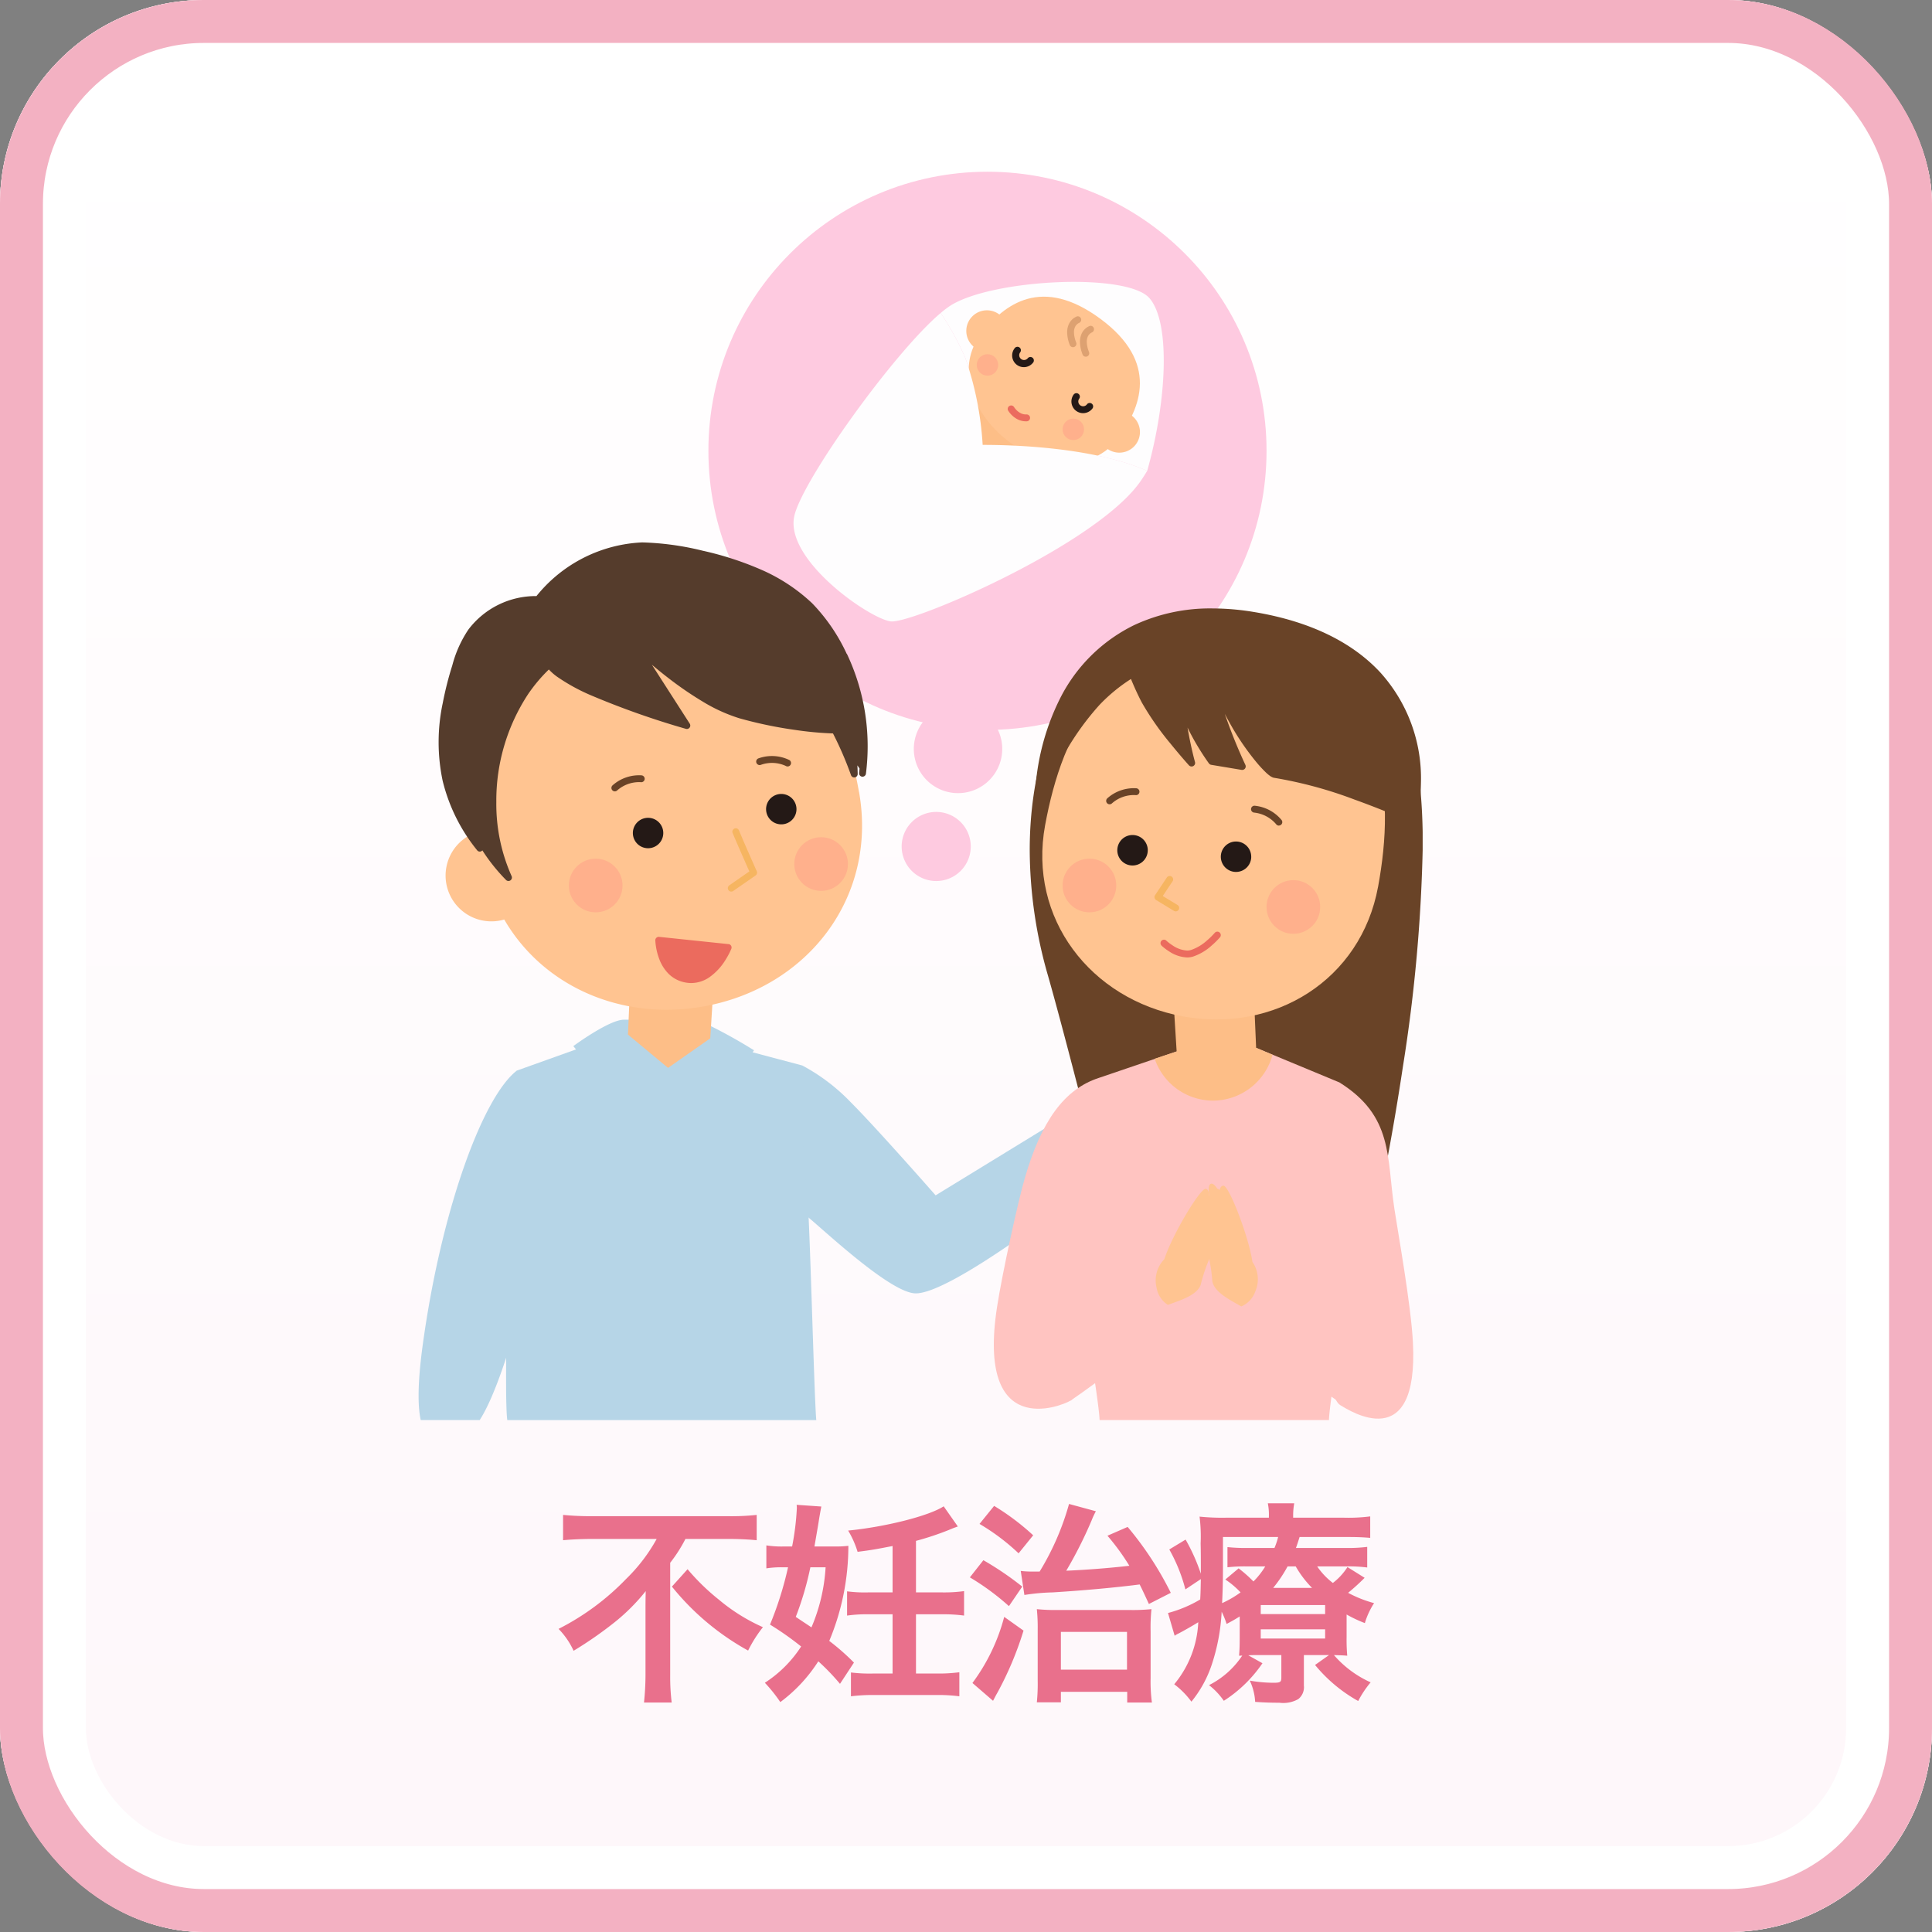 <svg xmlns="http://www.w3.org/2000/svg" xmlns:xlink="http://www.w3.org/1999/xlink" width="180" height="180" viewBox="0 0 180 180">
  <rect x="0" y="0" width="180" height="180" fill="#808080" stroke="none"/>
  <defs>
    <linearGradient id="linear-gradient" x1="0.5" x2="0.5" y2="1" gradientUnits="objectBoundingBox">
      <stop offset="0" stop-color="#fff"/>
      <stop offset="1" stop-color="#fef7fa"/>
    </linearGradient>
    <clipPath id="clip-path">
      <rect id="長方形_196" data-name="長方形 196" width="93.546" height="119.982" transform="translate(0 -8)" fill="#b6d5e7"/>
    </clipPath>
    <clipPath id="clip-mainmenu_icon_infertility">
      <rect width="180" height="180"/>
    </clipPath>
  </defs>
  <g id="mainmenu_icon_infertility" clip-path="url(#clip-mainmenu_icon_infertility)">
    <g id="長方形_175" data-name="長方形 175" fill="#fff" stroke="#f3b1c2" stroke-width="4">
      <rect width="180" height="180" rx="19" stroke="none"/>
      <rect x="2" y="2" width="176" height="176" rx="17" fill="none"/>
    </g>
    <g id="グループ_95" data-name="グループ 95">
      <g id="長方形_175-2" data-name="長方形 175" fill="#fff" stroke="#f3b1c2" stroke-width="4">
        <rect width="180" height="180" rx="19" stroke="none"/>
        <rect x="2" y="2" width="176" height="176" rx="17" fill="none"/>
      </g>
      <rect id="長方形_176" data-name="長方形 176" width="164" height="164" rx="11" transform="translate(8 8)" fill="url(#linear-gradient)"/>
    </g>
    <path id="パス_931" data-name="パス 931" d="M-28.82-13.62A15.857,15.857,0,0,1-31.66-9.9a23.454,23.454,0,0,1-6.3,4.66,7.169,7.169,0,0,1,1.4,2.04,36.208,36.208,0,0,0,3.8-2.64,18.19,18.19,0,0,0,2.92-2.92c-.02.88-.02,1.14-.02,1.86v6A25.187,25.187,0,0,1-30,1.62h2.58A19.3,19.3,0,0,1-27.56-.9V-11.4a13.5,13.5,0,0,0,1.42-2.22h4.04c.86,0,1.8.04,2.6.12v-2.36a22.173,22.173,0,0,1-2.66.12H-34.88a26.51,26.51,0,0,1-2.66-.12v2.36c.8-.08,1.88-.12,2.74-.12Zm1.42,4.44a23.982,23.982,0,0,0,7.1,5.96A12.194,12.194,0,0,1-18.92-5.4a17.2,17.2,0,0,1-4.1-2.56,20.589,20.589,0,0,1-2.92-2.84ZM-4.66-6.6h2.44a14.326,14.326,0,0,1,2.04.12V-8.76a13.682,13.682,0,0,1-2.06.12H-4.66v-4.8a26.722,26.722,0,0,0,3.02-1c.48-.2.48-.2.88-.34l-1.32-1.88c-1.38.9-5.44,1.92-8.9,2.26a8.791,8.791,0,0,1,.88,1.98c1.28-.16,1.7-.24,3.26-.54v4.32H-9.1a12.5,12.5,0,0,1-1.98-.1v2.26A13.052,13.052,0,0,1-9.1-6.6h2.26v5.52H-8.68a14.033,14.033,0,0,1-2.04-.1V1.04A15.992,15.992,0,0,1-8.6.92h5.88a15.057,15.057,0,0,1,2.1.12V-1.2a14.859,14.859,0,0,1-2.1.12H-4.66Zm-9.46-6.32c.28-1.62.28-1.62.38-2.22.1-.66.16-.96.26-1.5l-2.3-.16a2.21,2.21,0,0,1,.02.32,24.679,24.679,0,0,1-.44,3.56h-.72a9.112,9.112,0,0,1-1.68-.1v2.14a9,9,0,0,1,1.5-.1h.52a32.174,32.174,0,0,1-1.68,5.34,28.119,28.119,0,0,1,2.9,2.04A11.337,11.337,0,0,1-18.74-.22a14.185,14.185,0,0,1,1.44,1.8,14.327,14.327,0,0,0,3.54-3.8,20.8,20.8,0,0,1,2.02,2.1l1.3-1.98a21.6,21.6,0,0,0-2.3-2.02,22.925,22.925,0,0,0,1.78-8.86,9.171,9.171,0,0,1-1.3.06Zm1.04,1.94a16.693,16.693,0,0,1-1.32,5.6c-.4-.28-.7-.46-1.46-.98a28.777,28.777,0,0,0,1.36-4.62ZM5.44-8.4a19.3,19.3,0,0,1,2.62-.24c2.94-.18,5.96-.46,8.12-.74.26.52.42.86.86,1.82L19.08-8.6a30.752,30.752,0,0,0-4.02-6.14l-1.88.82a21.441,21.441,0,0,1,2.04,2.8c-1.72.2-3.96.38-5.88.46a39.494,39.494,0,0,0,2.36-4.68,7.574,7.574,0,0,1,.4-.86l-2.5-.68a24.739,24.739,0,0,1-2.74,6.3H6.12a8.722,8.722,0,0,1-1.02-.06ZM1.26-15.02A20.1,20.1,0,0,1,4.9-12.28l1.36-1.68A22.8,22.8,0,0,0,2.62-16.7Zm-.9,4.98A23.013,23.013,0,0,1,4-7.36L5.24-9.18a29.053,29.053,0,0,0-3.62-2.46Zm3.2,3.68A17.964,17.964,0,0,1,.6-.2L2.52,1.46c.12-.22.18-.36.42-.78A31.2,31.2,0,0,0,5.36-5.08ZM8.84.62h6.18v1h2.3A14.841,14.841,0,0,1,17.2-.66V-5a16.4,16.4,0,0,1,.08-2.08A17.5,17.5,0,0,1,15.22-7H8.5a16.179,16.179,0,0,1-1.9-.08,17,17,0,0,1,.08,1.92V-.44A17.329,17.329,0,0,1,6.6,1.6H8.84Zm0-5.58H15v3.52H8.84ZM35.46-6.58a12.391,12.391,0,0,0,1.7.8,7.144,7.144,0,0,1,.86-1.86A11.31,11.31,0,0,1,35.6-8.6,19.6,19.6,0,0,0,37.14-10l-1.6-1a5.76,5.76,0,0,1-1.36,1.48,6.656,6.656,0,0,1-1.46-1.54H35.4a13.138,13.138,0,0,1,1.98.1v-1.92a14.681,14.681,0,0,1-2.06.1H30.74c.12-.32.18-.52.34-1.02h4.38c1,0,1.48.02,2.2.08v-2a15.95,15.95,0,0,1-2.44.12H30.48v-.14a6.4,6.4,0,0,1,.1-1.2H28.12a5.272,5.272,0,0,1,.1,1.2v.14h-4a20.72,20.72,0,0,1-2.46-.1,14.68,14.68,0,0,1,.1,2.5c.02.64.02,1.78.02,2.12v.7a17.648,17.648,0,0,0-1.42-3.18l-1.52.92a15.405,15.405,0,0,1,1.5,3.72l1.44-.96c-.02.92-.02,1.22-.06,1.9a11.815,11.815,0,0,1-3,1.26l.62,2.12a2,2,0,0,1,.38-.22c.46-.24,1.24-.68,1.82-1.04A9.715,9.715,0,0,1,19.4-.08,7.689,7.689,0,0,1,21,1.54a10.851,10.851,0,0,0,1.9-3.46,18.6,18.6,0,0,0,.92-4.92,7.992,7.992,0,0,1,.46,1.14c.64-.34.84-.46,1.22-.7v1.94c0,.9-.02,1.22-.06,1.72a1.847,1.847,0,0,0,.3-.02A8.052,8.052,0,0,1,22.64,0a6.537,6.537,0,0,1,1.38,1.46,12.5,12.5,0,0,0,3.6-3.5L26.3-2.78c.38-.02.5-.02.9-.02h2.18V-.7c0,.42-.1.48-.76.48a13.14,13.14,0,0,1-2.18-.2,5.259,5.259,0,0,1,.5,1.98c.82.06,1.54.08,2.26.08a2.83,2.83,0,0,0,1.76-.34A1.417,1.417,0,0,0,31.48.04V-2.8h2.34l-1.3.92a14.028,14.028,0,0,0,4.02,3.36A9.406,9.406,0,0,1,37.7-.26,9.87,9.87,0,0,1,34.28-2.8c.54.02.82.02,1.24.06a16.86,16.86,0,0,1-.06-1.74ZM28.62-9.06a12.442,12.442,0,0,0,1.34-2h.76a9.627,9.627,0,0,0,1.52,2ZM23.94-13.8h5.14a6.743,6.743,0,0,1-.34,1.02H26.28a15.909,15.909,0,0,1-1.92-.08v1.88a14.456,14.456,0,0,1,1.84-.08h1.68a7.376,7.376,0,0,1-1.1,1.4,12.637,12.637,0,0,0-1.38-1.22L24.16-9.84a7.864,7.864,0,0,1,1.42,1.2,9.675,9.675,0,0,1-1.72,1c.06-1.2.08-2.12.08-3.32Zm3.52,6.34h6v.84h-6Zm0,2.26h6v.86h-6Z" transform="translate(90 157)" fill="#e9708c"/>
    <g id="グループ_141" data-name="グループ 141">
      <g id="グループ_140" data-name="グループ 140" transform="translate(39 20.322)">
        <g id="グループ_139" data-name="グループ 139" clip-path="url(#clip-path)">
          <circle id="楕円形_18" data-name="楕円形 18" cx="26" cy="26" r="26" transform="translate(27 -4.322)" fill="#fecae0"/>
          <path id="パス_716" data-name="パス 716" d="M164.926,369.427a18.03,18.03,0,0,1,4.5,3.407c2.433,2.433,7.925,8.692,7.925,8.692l10.812-6.623,2.433,6.57s-11.894,9.325-15.161,9.185c-2.53-.109-9.344-6.713-10.267-7.328-1.826-1.216-.243-13.9-.243-13.9" transform="translate(-129.181 -290.481)" fill="#b6d5e7"/>
          <path id="パス_717" data-name="パス 717" d="M302.8,224.405a.329.329,0,0,0-.651-.029l-32.785-6.236a.329.329,0,0,0-.616-.213c-.017.033-2.331,4.525-2.331,12.174a42.559,42.559,0,0,0,1.707,11.711c.7,2.458,1.667,6.106,2.456,9.137.395,1.516.745,2.878,1,3.86.126.491.227.888.3,1.162l.108.425a.329.329,0,0,0,.266.244l26.718,4.463a.331.331,0,0,0,.378-.259s.922-4.479,1.843-10.62a148.265,148.265,0,0,0,1.844-20.622c0-1.836-.07-3.587-.229-5.2" transform="translate(-209.48 -171.216)" fill="#694327"/>
          <path id="パス_718" data-name="パス 718" d="M260.585,374.811c-3.276,1.058-5.388,4.07-6.923,9.35-.611,2.1-2.077,8.732-2.581,11.987-1.93,12.457,5.947,9.274,6.841,8.738,2.271-1.363,5.026-22.875,5.026-22.875" transform="translate(-197.186 -294.714)" fill="#ffc4c1"/>
          <path id="パス_719" data-name="パス 719" d="M392.705,376.782c5.042,3.139,4.406,6.959,5.133,11.778.327,2.165,1.546,8.912,1.728,12.458.54,10.541-5.876,6.374-6.77,5.838-2.271-1.362-2.453-22.875-2.453-22.875" transform="translate(-306.927 -296.264)" fill="#ffc4c1"/>
          <path id="パス_720" data-name="パス 720" d="M283.423,376.406a31,31,0,0,1,2.831-11.879l7.228-2.46,7.4-.335,7.748,3.216a97.347,97.347,0,0,1,1.742,11.458c.107,1.932-2.656,17.8-2.7,20.006H286.3c-.052-2.209-2.864-18.071-2.876-20.006" transform="translate(-222.855 -284.43)" fill="#ffc4c1"/>
          <path id="パス_721" data-name="パス 721" d="M326.328,366.651a5.767,5.767,0,0,0,5.558-4.274l-1.529-.645-7.4.335-2.05.684a5.749,5.749,0,0,0,5.425,3.9" transform="translate(-252.326 -284.43)" fill="#fdbe87"/>
          <path id="パス_722" data-name="パス 722" d="M336.516,339.522l.176,4.1-3.606,2.994-3.8-2.659-.328-5.256" transform="translate(-258.661 -266.321)" fill="#fdbe87"/>
          <path id="パス_723" data-name="パス 723" d="M303.186,210.588c-1.6,8.68-9.653,13.648-18.219,12.062s-14.4-9.126-12.8-17.806,5.827-18.131,18.971-15.936,13.647,13,12.05,21.68" transform="translate(-213.796 -148.285)" fill="#ffc491"/>
          <path id="パス_724" data-name="パス 724" d="M312.363,269.064h0Z" transform="translate(-245.611 -211.565)" fill="#241916"/>
          <path id="パス_725" data-name="パス 725" d="M307.472,270.388a1.418,1.418,0,0,0-1.183-1.4,1.392,1.392,0,0,0-.236-.02,1.418,1.418,0,0,0-1.4,1.184,1.4,1.4,0,0,0-.02.235,1.418,1.418,0,0,0,1.184,1.4h0a1.441,1.441,0,0,0,.234.019,1.418,1.418,0,0,0,1.4-1.184l-.316-.053.316.052a1.434,1.434,0,0,0,.019-.234" transform="translate(-239.536 -211.493)" fill="#241916"/>
          <path id="パス_726" data-name="パス 726" d="M357.46,271.89h0Z" transform="translate(-281.071 -213.787)" fill="#241916"/>
          <path id="パス_727" data-name="パス 727" d="M352.567,273.214a1.417,1.417,0,0,0-1.183-1.4,1.393,1.393,0,0,0-.236-.02,1.418,1.418,0,0,0-.232,2.816h0a1.4,1.4,0,0,0,.234.019,1.418,1.418,0,0,0,1.4-1.184l-.316-.053.316.053a1.431,1.431,0,0,0,.019-.235" transform="translate(-274.994 -213.715)" fill="#241916"/>
          <path id="パス_728" data-name="パス 728" d="M321.989,286.9c-.614.913-1.108,1.661-1.108,1.661a.321.321,0,0,0,.1.451l1.674,1.017a.321.321,0,0,0,.333-.548l-1.674-1.017-.166.274.267.177.323-.487c.2-.3.476-.715.782-1.17a.321.321,0,0,0-.532-.358Z" transform="translate(-252.267 -225.479)" fill="#f6b561"/>
          <path id="パス_729" data-name="パス 729" d="M300.935,176.209c-2.542-2.786-6.433-4.811-11.814-5.709a23.648,23.648,0,0,0-3.9-.338,16.728,16.728,0,0,0-7.277,1.546,15.185,15.185,0,0,0-6.95,6.9,22.246,22.246,0,0,0-2.321,9.982.32.32,0,0,0,.625.1,25.335,25.335,0,0,1,5.4-9.54,15.654,15.654,0,0,1,2.932-2.414c.279.686.612,1.428,1,2.172a26.4,26.4,0,0,0,2.677,3.842c.94,1.163,1.722,2.027,1.725,2.03a.33.33,0,0,0,.562-.312l-.008-.03c-.056-.2-.388-1.434-.686-3.176.3.62.621,1.2.916,1.692.588.985,1.074,1.642,1.078,1.648a.33.33,0,0,0,.211.13l2.831.473a.33.33,0,0,0,.352-.469l-.024-.05a49.313,49.313,0,0,1-1.892-4.7c.184.35.375.7.576,1.057a24.163,24.163,0,0,0,2.311,3.375,11.547,11.547,0,0,0,.963,1.047,3.529,3.529,0,0,0,.381.315,1.372,1.372,0,0,0,.175.1.657.657,0,0,0,.2.065,39.278,39.278,0,0,1,7.476,2.024c1.152.414,2.159.809,2.878,1.1.359.146.647.266.844.349l.1.042a30.245,30.245,0,0,1,.279,4.176q0,.274,0,.545a.321.321,0,0,0,.623.112,23.874,23.874,0,0,0,1.469-7.925,14.689,14.689,0,0,0-3.718-10.163" transform="translate(-211.26 -133.798)" fill="#694327"/>
          <path id="パス_730" data-name="パス 730" d="M270.392,458.643s10.181-5.565,11.021-6.089,2.963,3.483,1.6,5.069c-1.122,1.3-3.3,3.987-9.664,8.355" transform="translate(-212.609 -355.807)" fill="#ffc4c1"/>
          <path id="パス_731" data-name="パス 731" d="M66.2,371.169a94.3,94.3,0,0,1-.476-12.32L56.2,356.321l-7.708-.347-9.357,3.349a69.521,69.521,0,0,0-.843,11.846c.13,2-.382,18.427-.05,20.716H67.029c-.205-2.287-.6-18.713-.83-20.716" transform="translate(-29.978 -279.902)" fill="#b6d5e7"/>
          <path id="パス_732" data-name="パス 732" d="M10.857,388.495s-3.545,15.989-6.43,16.962a6.3,6.3,0,0,1-3.019.418c-2.182-.4-1.282-6.95-.875-9.71,1.756-11.911,5.472-22.083,8.621-24.518,0,0,3.055,9.909,1.7,16.848" transform="translate(0 -292.226)" fill="#b6d5e7"/>
          <path id="パス_733" data-name="パス 733" d="M75.7,349.473a36.138,36.138,0,0,1,3.781.216,46.986,46.986,0,0,1,4.805,2.633l-4.951,7.313L76.634,354.9l-3.468,3.982-5.713-6.949s3.33-2.46,4.711-2.46Z" transform="translate(-53.038 -274.791)" fill="#b6d5e7"/>
          <path id="パス_734" data-name="パス 734" d="M91.462,332.976l-.182,4.246,3.734,3.1,3.932-2.753.34-5.443" transform="translate(-71.773 -261.151)" fill="#fdbe87"/>
          <path id="パス_735" data-name="パス 735" d="M50.264,181.605c-1.754-9.82-6.573-21.055-21.354-18.163-13.538,2.648-15.286,12.669-14.137,21.88a4.267,4.267,0,0,0,2.442,8.177c3.617,6.227,10.919,9.455,18.554,8.1,9.7-1.72,16.249-10.175,14.5-19.994" transform="translate(-9.236 -128.151)" fill="#ffc491"/>
          <path id="パス_736" data-name="パス 736" d="M135.3,266.542c.442,1.073,1.654,3.8,1.654,3.8l.293-.13-.183-.263-2.073,1.439a.321.321,0,1,0,.366.527l2.073-1.439a.321.321,0,0,0,.11-.393l-.2-.443c-.361-.817-1.127-2.555-1.451-3.344a.321.321,0,1,0-.593.244Z" transform="translate(-106.033 -209.234)" fill="#f6b561"/>
          <path id="パス_737" data-name="パス 737" d="M46.738,151.765a16.978,16.978,0,0,0-3.225-4.72,16.524,16.524,0,0,0-4.777-3.139,29.7,29.7,0,0,0-5.411-1.753,26.326,26.326,0,0,0-5.645-.775,13.4,13.4,0,0,0-9.85,5,7.863,7.863,0,0,0-6.342,3.12,10.909,10.909,0,0,0-1.5,3.339A31.2,31.2,0,0,0,9.1,156.34a17.448,17.448,0,0,0-.015,7.226,16.421,16.421,0,0,0,3.213,6.489l.013.016a.309.309,0,0,0,.479,0,16.975,16.975,0,0,0,2.205,2.757.321.321,0,0,0,.519-.36,16.5,16.5,0,0,1-1.424-6.9,18.065,18.065,0,0,1,2.955-10.044,14.713,14.713,0,0,1,1.941-2.307,5.034,5.034,0,0,0,.722.643,17.734,17.734,0,0,0,3.259,1.788,77.273,77.273,0,0,0,8.787,3.1.321.321,0,0,0,.357-.482l-3.526-5.49c.443.374.951.788,1.508,1.218a32.576,32.576,0,0,0,3.184,2.188,15.313,15.313,0,0,0,3.45,1.579,38.97,38.97,0,0,0,5.17,1.083,31.128,31.128,0,0,0,3.559.331,32.442,32.442,0,0,1,1.68,3.888.321.321,0,0,0,.623-.114c-.005-.269-.016-.536-.028-.8l.2.3c-.013.121-.025.242-.041.363l0,.031h0a.32.32,0,0,0,.635.084,20.148,20.148,0,0,0-1.774-11.17" transform="translate(-6.849 -111.165)" fill="#553c2c"/>
          <path id="パス_738" data-name="パス 738" d="M96.2,262.586l-.315.062.315-.062a1.417,1.417,0,1,0-1.392,1.69,1.438,1.438,0,0,0,.273-.027,1.416,1.416,0,0,0,1.119-1.663" transform="translate(-73.43 -205.57)" fill="#241916"/>
          <path id="パス_739" data-name="パス 739" d="M154.3,252.169l-.315.062.315-.062a1.416,1.416,0,1,0,.027.273,1.418,1.418,0,0,0-.027-.273" transform="translate(-119.121 -197.379)" fill="#241916"/>
          <path id="パス_740" data-name="パス 740" d="M323.535,312.383a4.994,4.994,0,0,0,.72.545,3.248,3.248,0,0,0,1.661.555,1.935,1.935,0,0,0,.517-.069,4.9,4.9,0,0,0,1.778-1.047,7.747,7.747,0,0,0,.768-.759.32.32,0,1,0-.489-.415l0,0a7.251,7.251,0,0,1-.737.722,4.247,4.247,0,0,1-1.49.879,1.3,1.3,0,0,1-.346.046,2.644,2.644,0,0,1-1.32-.457,4.773,4.773,0,0,1-.454-.326c-.055-.044-.1-.081-.125-.106l-.031-.028-.007-.007h0l-.04.043.041-.043h0l-.04.043.041-.043a.32.32,0,0,0-.442.465Z" transform="translate(-254.317 -244.602)" fill="#eb6b5e"/>
          <path id="パス_741" data-name="パス 741" d="M111.167,315.517l-6.464-.676s.084,3.21,2.6,3.628,3.863-2.952,3.863-2.952" transform="translate(-82.328 -247.56)" fill="#eb6b5e"/>
          <path id="パス_742" data-name="パス 742" d="M109.988,314.338l.033-.319-6.464-.676a.32.32,0,0,0-.354.327,5.754,5.754,0,0,0,.378,1.766,3.862,3.862,0,0,0,.848,1.338,2.972,2.972,0,0,0,1.642.832,2.931,2.931,0,0,0,.482.04,3,3,0,0,0,1.658-.519,5.457,5.457,0,0,0,1.553-1.674,6.928,6.928,0,0,0,.522-1,.321.321,0,0,0-.264-.438l-.033.319-.3-.119h0a6.671,6.671,0,0,1-.858,1.449,4.18,4.18,0,0,1-.99.934,2.348,2.348,0,0,1-1.288.4,2.41,2.41,0,0,1-1.672-.686,3.657,3.657,0,0,1-.888-1.7,5.416,5.416,0,0,1-.127-.7c-.01-.087-.016-.157-.019-.2,0-.023,0-.041,0-.053v-.014l-.32.008-.033.319,6.464.676.033-.319-.3-.119Z" transform="translate(-81.149 -246.38)" fill="#eb6b5e"/>
          <path id="パス_745" data-name="パス 745" d="M232.975,232.354a4.119,4.119,0,1,0-1.294,5.68,4.12,4.12,0,0,0,1.294-5.68" transform="translate(-179.231 -185.093)" fill="#fecae0"/>
          <path id="パス_746" data-name="パス 746" d="M227.9,261.984a3.219,3.219,0,1,0-1.012,4.439,3.219,3.219,0,0,0,1.012-4.439" transform="translate(-176.95 -205.155)" fill="#fecae0"/>
          <path id="パス_747" data-name="パス 747" d="M322.2,429.756a2.83,2.83,0,0,0-.72,2.632,2.368,2.368,0,0,0,1.053,1.619s1.051-.369,1.39-.52,1.4-.577,1.671-1.346a15.224,15.224,0,0,1,.985-2.817c.692-1.409,1.7-3.042,1.7-3.633s-1.02.277-1.02.277.916-1.093.692-1.409-.943.307-.943.307.587-1.271.3-1.6-.944.575-.944.575.044-.59-.293-.648c-.511-.087-3.13,4.291-3.865,6.56" transform="translate(-252.728 -332.758)" fill="#ffc491"/>
          <path id="パス_748" data-name="パス 748" d="M364.32,457.513s-10.884-6.006-11.725-6.53-2.963,3.483-1.595,5.069c1.122,1.3,4.006,4.427,10.367,8.8" transform="translate(-275.639 -354.572)" fill="#ffc4c1"/>
          <path id="パス_749" data-name="パス 749" d="M344.017,428.257a2.83,2.83,0,0,1,.266,2.716,2.368,2.368,0,0,1-1.311,1.418s-.974-.541-1.282-.746-1.287-.805-1.42-1.608a15.2,15.2,0,0,0-.5-2.943c-.445-1.506-1.163-3.285-1.061-3.867s.958.445.958.445-.719-1.232-.445-1.506.878.462.878.462-.365-1.351-.023-1.625.833.726.833.726.056-.589.4-.589c.518,0,2.361,4.757,2.7,7.118" transform="translate(-266.322 -330.997)" fill="#ffc491"/>
          <path id="パス_750" data-name="パス 750" d="M247.051,29.315c-2.1-2.406-14.654-1.768-18.54.7a8.8,8.8,0,0,0-.907.689,26.077,26.077,0,0,1,2.294,4.173,30.024,30.024,0,0,1,1.619,8.116c2.831,0,10.3.218,15.33,2.415,1.842-6.543,2.182-13.825.206-16.092" transform="translate(-178.964 -21.862)" fill="#fefdfe"/>
          <path id="パス_751" data-name="パス 751" d="M241.5,77.643s-1.319,3.137-.227,5.183,7.32,0,7.32,0" transform="translate(-189.372 -61.051)" fill="#fdbe87"/>
          <path id="パス_752" data-name="パス 752" d="M253.676,47.53c-2.223,2.92-6.662,2.856-10.183.17s-4.79-6.979-2.566-9.9,5.749-5.5,11.192-1.463,3.78,8.272,1.557,11.193" transform="translate(-188.572 -26.937)" fill="#ffc491"/>
          <path id="パス_753" data-name="パス 753" d="M242.234,43.277a1.92,1.92,0,1,1-.363-2.691,1.92,1.92,0,0,1,.363,2.691" transform="translate(-187.759 -31.604)" fill="#ffc491"/>
          <path id="パス_754" data-name="パス 754" d="M299.964,87.366a1.92,1.92,0,1,1-.363-2.691,1.92,1.92,0,0,1,.363,2.691" transform="translate(-233.151 -66.271)" fill="#ffc491"/>
          <path id="パス_755" data-name="パス 755" d="M181.085,53.661a29.988,29.988,0,0,0-1.621-8.116,26.074,26.074,0,0,0-2.294-4.173c-4.337,3.66-13.006,15.721-13.649,18.987-.8,4.071,7.031,9.5,9.005,9.745.882.11,4.762-1.288,9.159-3.391,0-.147,0-.3,0-.456,0,.156,0,.309,0,.456,5.442-2.6,11.678-6.287,14.032-9.562.245-.341.474-.7.695-1.076-5.026-2.2-12.494-2.419-15.328-2.415m.595,12.053q0,.225,0,.44c0-.143,0-.29,0-.44m-.013-1.012,0,.126,0-.126m.007.506q0,.17,0,.334c0-.11,0-.222,0-.334" transform="translate(-128.532 -32.532)" fill="#fefdfe"/>
          <path id="パス_756" data-name="パス 756" d="M260.263,57.214a.448.448,0,0,1-.715-.539.321.321,0,1,0-.512-.386,1.089,1.089,0,1,0,1.739,1.311.321.321,0,0,0-.512-.386Z" transform="translate(-203.508 -44.16)" fill="#241916"/>
          <path id="パス_757" data-name="パス 757" d="M286,77.381a.448.448,0,0,1-.715-.539.32.32,0,0,0-.512-.386,1.089,1.089,0,0,0,1.739,1.311.321.321,0,1,0-.512-.386Z" transform="translate(-223.741 -60.018)" fill="#241916"/>
          <path id="パス_758" data-name="パス 758" d="M256.93,82.238a2.27,2.27,0,0,0,.418.485,2.077,2.077,0,0,0,.507.333,1.71,1.71,0,0,0,.713.157l.082,0a.32.32,0,1,0-.028-.64h-.055a1.073,1.073,0,0,1-.447-.1,1.534,1.534,0,0,1-.478-.358,1.758,1.758,0,0,1-.127-.155l-.03-.043-.006-.01h0a.321.321,0,1,0-.549.331Z" transform="translate(-201.988 -64.282)" fill="#eb6b5e"/>
          <path id="パス_759" data-name="パス 759" d="M283.665,42.806a1.266,1.266,0,0,0-.475.311,1.445,1.445,0,0,0-.306.461,1.82,1.82,0,0,0-.133.709,3.343,3.343,0,0,0,.235,1.152.321.321,0,1,0,.6-.223,2.714,2.714,0,0,1-.2-.93,1.179,1.179,0,0,1,.083-.461.785.785,0,0,1,.259-.335.672.672,0,0,1,.1-.064l.025-.011h0l-.056-.157.051.158h0l-.056-.157.051.158a.321.321,0,0,0-.2-.61Z" transform="translate(-222.327 -33.646)" fill="#dda171"/>
          <path id="パス_760" data-name="パス 760" d="M289.25,46.955a1.266,1.266,0,0,0-.475.311,1.445,1.445,0,0,0-.306.461,1.819,1.819,0,0,0-.133.709,3.342,3.342,0,0,0,.235,1.152.321.321,0,1,0,.6-.223,2.713,2.713,0,0,1-.2-.93,1.18,1.18,0,0,1,.083-.461.785.785,0,0,1,.259-.335.672.672,0,0,1,.1-.064l.025-.011h0l-.056-.157.051.158h0l-.056-.157.051.158a.321.321,0,0,0-.2-.61Z" transform="translate(-226.719 -36.909)" fill="#dda171"/>
          <path id="パス_761" data-name="パス 761" d="M300.087,249.973a.32.32,0,0,1-.216-.557,3.713,3.713,0,0,1,2.7-.936.321.321,0,1,1-.087.635,3.077,3.077,0,0,0-2.183.774.319.319,0,0,1-.216.084" transform="translate(-235.706 -195.361)" fill="#694327"/>
          <path id="パス_762" data-name="パス 762" d="M84.382,244.338a.321.321,0,0,1-.216-.557,3.715,3.715,0,0,1,2.7-.936.321.321,0,1,1-.087.635,3.076,3.076,0,0,0-2.183.774.319.319,0,0,1-.216.084" transform="translate(-66.098 -190.93)" fill="#694327"/>
          <path id="パス_763" data-name="パス 763" d="M147.4,235.311a.32.32,0,0,1,.009-.6,3.714,3.714,0,0,1,2.857.147.321.321,0,1,1-.319.556,3.075,3.075,0,0,0-2.314-.1.318.318,0,0,1-.232,0" transform="translate(-115.744 -184.378)" fill="#694327"/>
          <path id="パス_764" data-name="パス 764" d="M365.465,258.032a.32.32,0,0,1-.263-.137,3.109,3.109,0,0,0-2.053-1.075.321.321,0,0,1,.053-.639,3.712,3.712,0,0,1,2.525,1.346.32.32,0,0,1-.262.5" transform="translate(-285.314 -201.435)" fill="#694327"/>
        </g>
      </g>
      <circle id="楕円形_10" data-name="楕円形 10" cx="2.5" cy="2.5" r="2.5" transform="translate(53 80)" fill="#ffb08c"/>
      <circle id="楕円形_11" data-name="楕円形 11" cx="2.5" cy="2.5" r="2.5" transform="translate(74 78)" fill="#ffb08c"/>
      <circle id="楕円形_12" data-name="楕円形 12" cx="2.5" cy="2.5" r="2.5" transform="translate(99 80)" fill="#ffb08c"/>
      <circle id="楕円形_14" data-name="楕円形 14" cx="1" cy="1" r="1" transform="translate(91 33)" fill="#ffb08c"/>
      <circle id="楕円形_15" data-name="楕円形 15" cx="1" cy="1" r="1" transform="translate(99 39)" fill="#ffb08c"/>
      <circle id="楕円形_13" data-name="楕円形 13" cx="2.5" cy="2.5" r="2.5" transform="translate(118 82)" fill="#ffb08c"/>
    </g>
  </g>
</svg>
